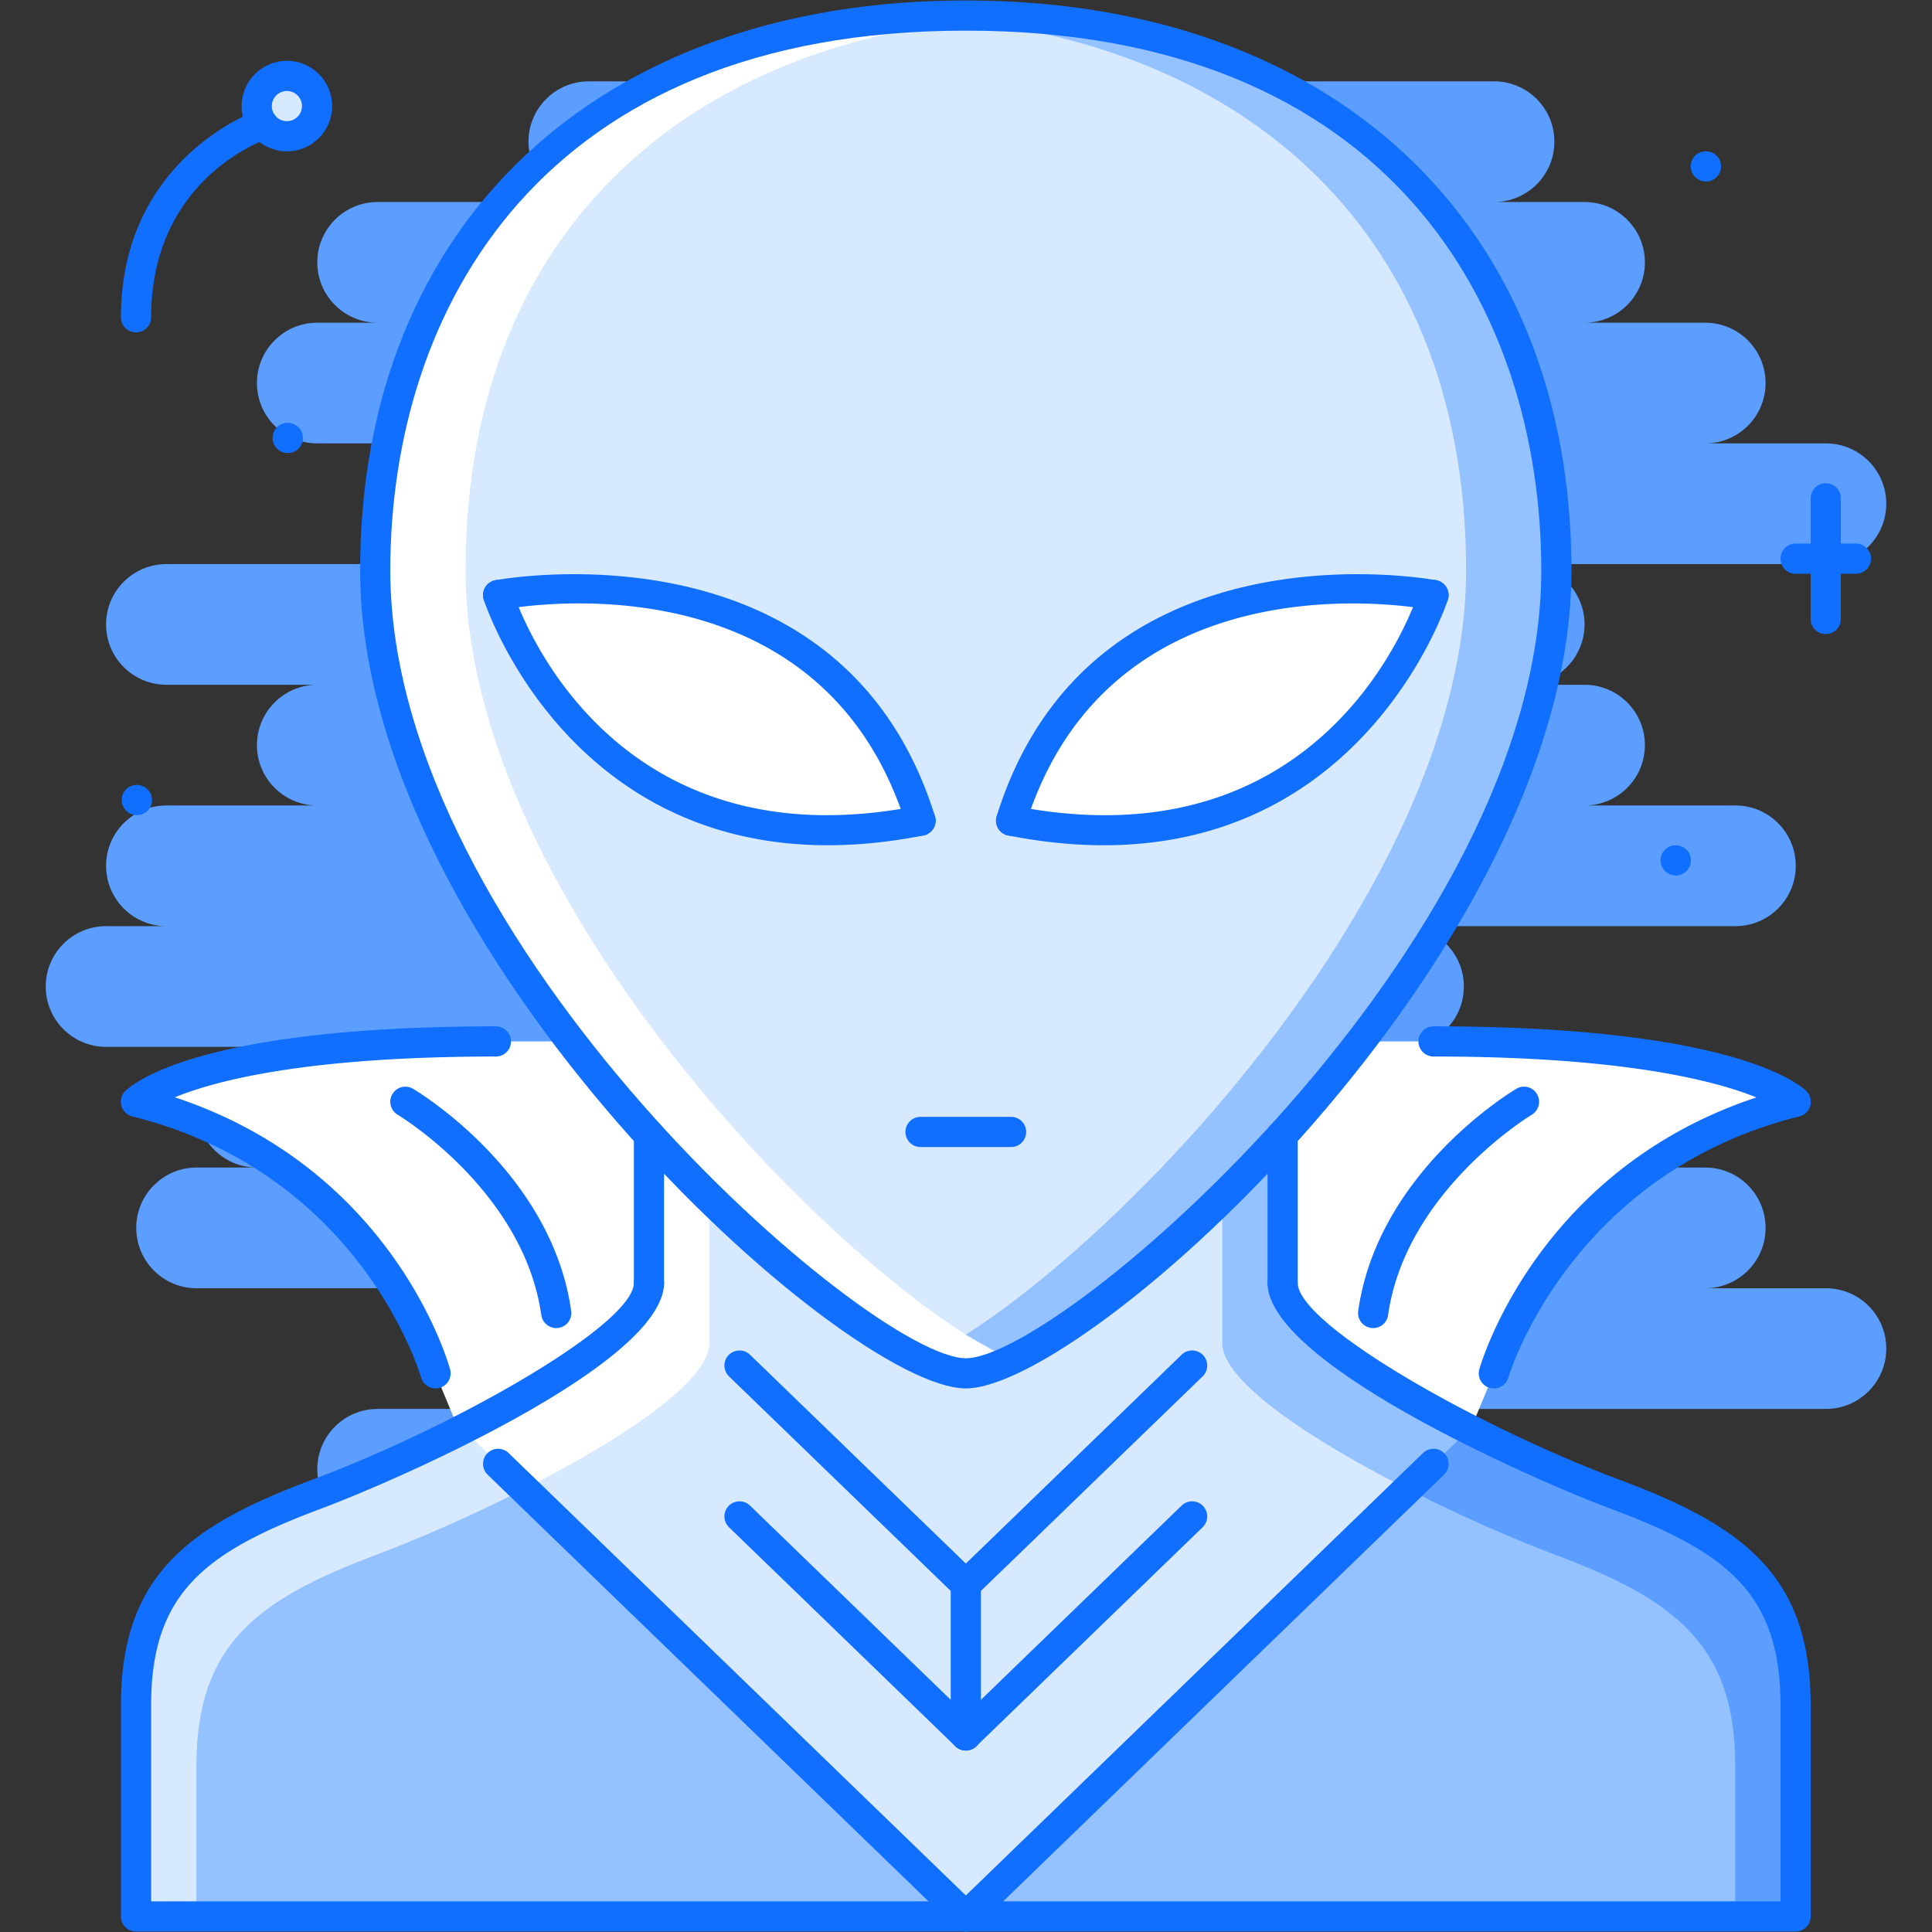 <?xml version="1.0" standalone="no"?><!DOCTYPE svg PUBLIC "-//W3C//DTD SVG 1.1//EN" "http://www.w3.org/Graphics/SVG/1.1/DTD/svg11.dtd"><svg t="1719389358438" class="icon" viewBox="0 0 1024 1024" version="1.1" xmlns="http://www.w3.org/2000/svg" p-id="5224" xmlns:xlink="http://www.w3.org/1999/xlink" width="200" height="200"><rect x="0" y="0" width="1024" height="1024" fill="#333333" stroke="none"/><path d="M967.782 682.792h-63.968c17.648 0 31.984-14.32 31.984-31.984s-14.336-31.984-31.984-31.984h-63.968c17.646 0 31.984-14.322 31.984-31.984 0-17.664-14.338-31.984-31.984-31.984h-95.956c17.648 0 31.984-14.322 31.984-31.986 0-17.662-14.336-31.984-31.984-31.984h175.916c17.648 0 31.984-14.32 31.984-31.984s-14.336-31.984-31.984-31.984h-79.96c17.646 0 31.984-14.322 31.984-31.984 0-17.664-14.338-31.984-31.984-31.984H807.86c17.646 0 31.984-14.322 31.984-31.986s-14.338-31.984-31.984-31.984h159.922c17.648 0 31.984-14.322 31.984-31.986 0-17.662-14.336-31.984-31.984-31.984h-63.968c17.648 0 31.984-14.32 31.984-31.984s-14.336-31.984-31.984-31.984h-63.968c17.646 0 31.984-14.322 31.984-31.984 0-17.664-14.338-31.984-31.984-31.984h-47.976c17.646 0 31.984-14.322 31.984-31.986s-14.338-31.984-31.984-31.984H312.096c-17.678 0-31.986 14.322-31.986 31.984s14.306 31.986 31.986 31.986h-111.946c-17.678 0-31.984 14.32-31.984 31.984s14.306 31.984 31.984 31.984H168.166c-17.68 0-31.984 14.322-31.984 31.984 0 17.664 14.304 31.984 31.984 31.984h95.954c-17.678 0-31.984 14.322-31.984 31.984 0 17.664 14.306 31.986 31.984 31.986H88.204c-17.678 0-31.984 14.322-31.984 31.984s14.306 31.986 31.984 31.986h79.962c-17.68 0-31.984 14.32-31.984 31.984s14.304 31.984 31.984 31.984H88.204c-17.678 0-31.984 14.322-31.984 31.984 0 17.664 14.306 31.984 31.984 31.984H56.22c-17.678 0-31.986 14.322-31.986 31.984 0 17.664 14.306 31.986 31.986 31.986h79.962c-17.68 0-31.984 14.32-31.984 31.984 0 17.662 14.304 31.984 31.984 31.984H104.198c-17.68 0-31.986 14.32-31.986 31.984s14.306 31.984 31.986 31.984h159.922c-17.678 0-31.984 14.32-31.984 31.984s14.306 31.984 31.984 31.984h-63.968c-17.678 0-31.984 14.322-31.984 31.984 0 17.664 14.306 31.984 31.984 31.984h543.738c17.648 0 31.984-14.32 31.984-31.984 0-17.662-14.336-31.984-31.984-31.984h223.892c17.648 0 31.984-14.32 31.984-31.984s-14.336-31.984-31.984-31.984z" fill="#5C9EFF" p-id="5225"></path><path d="M951.696 903.812v111.946H511.906l266.764-258.11c0.154 0 0.31 0.156 0.638 0.312 27.348 13.914 55.49 26.064 76.434 33.904 63.968 23.834 95.954 47.978 95.954 111.948z" fill="#94C1FF" p-id="5226"></path><path d="M245.316 757.476c50.382-25.582 98.672-56.926 98.672-77.556v-78.526c67.654 75.012 139.62 126.502 167.918 126.502 28.314 0 100.282-51.49 167.92-126.502v78.526c0 20.63 48.46 51.974 98.844 77.728L511.906 1015.758 245.488 757.96l-0.172-0.484z" fill="#D7E9FF" p-id="5227"></path><path d="M104.104 935.796c0-63.968 31.984-88.114 95.954-111.948 20.802-7.84 48.148-19.678 75.324-33.42 0.64-0.328 1.28-0.64 1.92-0.968 50.382-25.582 98.672-56.926 98.672-77.556v-77.12a784.316 784.316 0 0 1-31.984-33.39v78.526c0 20.63-48.29 51.974-98.672 77.556-0.64 0.328-1.282 0.64-1.92 0.968-27.174 13.742-54.52 25.58-75.324 33.42-63.968 23.832-95.954 47.976-95.954 111.948v111.946h31.986l-0.002-79.962z" fill="#FFFFFF" p-id="5228"></path><path d="M919.71 935.796c0-63.968-31.984-88.114-95.954-111.948-20.802-7.84-48.148-19.678-75.324-33.42-0.64-0.328-1.282-0.64-1.922-0.968-50.38-25.582-98.67-56.926-98.67-77.556v-77.12a785.564 785.564 0 0 0 31.984-33.39v78.526c0 20.63 48.29 51.974 98.672 77.556 0.638 0.328 1.28 0.64 1.92 0.968 27.176 13.742 54.522 25.58 75.324 33.42 63.968 23.832 95.954 47.976 95.954 111.948v111.946h-31.984v-79.962z" fill="#94C1FF" p-id="5229"></path><path d="M855.742 791.866c-20.944-7.84-49.086-19.99-76.434-33.904-0.328-0.156-0.484-0.312-0.638-0.312l-32.624 31.562c0.156 0.094 0.31 0.172 0.466 0.25 0.64 0.328 1.282 0.64 1.922 0.968 27.176 13.742 54.522 25.58 75.324 33.42 63.968 23.834 95.954 47.978 95.954 111.948v79.96h31.984v-111.946c0-63.97-31.986-88.114-95.954-111.946z" fill="#5C9EFF" p-id="5230"></path><path d="M343.988 679.92c0 20.63-48.29 51.974-98.672 77.556-0.64 0.328-1.282 0.64-1.92 0.968l-0.156-0.484-12.478-30.064s-30.704-111.948-158.642-143.932c0 0 30.704-31.984 190.626-31.984h40.154c13.274 17.274 27.018 33.906 41.09 49.414v78.526z" fill="#FFFFFF" p-id="5231"></path><path d="M245.488 757.96l266.418 257.796H72.118v-111.946c0-63.97 31.986-88.116 95.954-111.948 20.802-7.84 48.148-19.678 75.324-33.42 0.64-0.328 1.28-0.64 1.92-0.968l0.172 0.486z" fill="#94C1FF" p-id="5232"></path><path d="M759.788 551.98c159.924 0 191.908 31.984 191.908 31.984-127.938 31.984-159.922 143.932-159.922 143.932l-11.824 28.47-1.28 1.282c-50.382-25.754-98.844-57.098-98.844-77.728v-78.526c13.916-15.508 27.83-32.14 40.95-49.414h39.012zM535.894 434.912c47.976-154.004 223.892-119.458 223.892-119.458s-47.976 154.16-223.892 119.458z" fill="#FFFFFF" p-id="5233"></path><path d="M200.056 823.85c20.802-7.84 48.148-19.678 75.324-33.42 0.64-0.328 1.28-0.64 1.92-0.968 0.156-0.078 0.328-0.172 0.484-0.25l-32.296-31.25-0.172-0.484c-0.64 0.328-1.282 0.64-1.92 0.968-27.174 13.742-54.52 25.58-75.324 33.42-63.968 23.832-95.954 47.976-95.954 111.948v111.946h31.986V935.8c0-63.972 31.984-88.116 95.952-111.95z" fill="#D7E9FF" p-id="5234"></path><path d="M264.026 315.454s175.916-34.546 223.892 119.458c-175.916 34.702-223.892-119.458-223.892-119.458z" fill="#FFFFFF" p-id="5235"></path><path d="M511.906 8.242c172.886 0 312.974 97.546 312.974 294.094 0 84.13-46.382 174.166-104.106 249.644-13.12 17.274-27.034 33.906-40.95 49.414-67.638 75.012-139.606 126.502-167.92 126.502-28.298 0-100.264-51.49-167.918-126.502-14.072-15.508-27.816-32.14-41.09-49.414-57.738-75.478-104.124-165.514-104.124-249.644 0.004-196.546 140.266-294.094 313.134-294.094z m247.882 307.212s-175.916-34.546-223.892 119.458c175.914 34.702 223.892-119.458 223.892-119.458z m-271.87 119.458c-47.976-154.004-223.892-119.458-223.892-119.458s47.976 154.16 223.892 119.458z" fill="#D7E9FF" p-id="5236"></path><path d="M391.964 601.394c-14.072-15.508-27.814-32.14-41.09-49.414-57.738-75.478-104.122-165.514-104.122-249.644 0-187.332 127.5-284.52 289.142-293.234-7.95-0.438-15.882-0.86-23.988-0.86-172.87 0-313.13 97.546-313.13 294.094 0 84.13 46.384 174.166 104.124 249.644 13.274 17.274 27.018 33.906 41.09 49.414 67.654 75.012 139.62 126.502 167.918 126.502 6.108 0 14.322-2.514 23.988-7.028-35.218-16.382-90.848-60.626-143.932-119.474z" fill="#FFFFFF" p-id="5237"></path><path d="M631.85 601.394c14.07-15.508 27.814-32.14 41.09-49.414 57.736-75.478 104.122-165.514 104.122-249.644 0-187.332-127.502-284.52-289.142-293.234 7.95-0.438 15.882-0.86 23.988-0.86 172.872 0 313.13 97.546 313.13 294.094 0 84.13-46.382 174.166-104.122 249.644-13.276 17.274-27.018 33.906-41.09 49.414-53.022 58.77-108.682 103.108-143.9 119.536l-24.02-13.524c33.89-21.646 77.728-59.206 119.944-106.012z" fill="#94C1FF" p-id="5238"></path><path d="M168.056 56.218c0 8.84-7.16 15.992-15.992 15.992s-15.992-7.152-15.992-15.992 7.16-15.992 15.992-15.992 15.992 7.152 15.992 15.992z" fill="#D7E9FF" p-id="5239"></path><path d="M951.696 1023.754H72.102a7.99 7.99 0 0 1-7.996-7.996v-111.946c0-68.64 35.554-94.94 101.154-119.444 76.846-28.72 170.714-82.57 170.714-104.45a7.992 7.992 0 0 1 7.998-7.996 7.992 7.992 0 0 1 7.996 7.996c0 42.948-142.854 105.136-181.11 119.442-61.494 22.958-90.76 44.448-90.76 104.452v103.95h863.6v-103.95c0-60.004-29.268-81.492-90.754-104.452-38.262-14.304-181.116-76.494-181.116-119.442 0-4.42 3.576-7.996 7.996-7.996s7.996 3.576 7.996 7.996c0 21.878 93.876 75.728 170.714 104.45 65.61 24.504 101.154 50.802 101.154 119.444v111.946a7.986 7.986 0 0 1-7.992 7.996z" fill="#116FFF" p-id="5240"></path><path d="M511.906 735.892c-64.274 0-321.034-231.248-321.034-433.542C190.872 118.83 316.882 0.246 511.906 0.246c195 0 321.002 118.584 321.002 302.104 0 202.294-256.736 433.542-321.002 433.542z m0-719.654c-224.906 0-305.042 147.804-305.042 286.112 0 197.906 254.668 417.55 305.042 417.55 50.368 0 305.01-219.644 305.01-417.55 0-138.308-80.132-286.112-305.01-286.112z" fill="#116FFF" p-id="5241"></path><path d="M343.972 687.916a7.992 7.992 0 0 1-7.998-7.996v-78.542a7.992 7.992 0 0 1 7.998-7.996 7.992 7.992 0 0 1 7.996 7.996v78.542a7.99 7.99 0 0 1-7.996 7.996zM679.826 687.916a7.99 7.99 0 0 1-7.996-7.996v-78.556c0-4.42 3.576-7.996 7.996-7.996s7.996 3.576 7.996 7.996v78.556a7.99 7.99 0 0 1-7.996 7.996zM72.58 432.04c-4.412 0-8.074-3.578-8.074-7.996 0-4.42 3.498-7.996 7.918-7.996h0.156a7.992 7.992 0 0 1 7.996 7.996 7.994 7.994 0 0 1-7.996 7.996zM888.21 464.024c-4.42 0-8.074-3.576-8.074-7.996s3.498-7.996 7.902-7.996h0.172c4.402 0 7.996 3.576 7.996 7.996a8 8 0 0 1-7.996 7.996zM904.204 96.2c-4.42 0-8.074-3.576-8.074-7.996 0-4.418 3.498-7.996 7.902-7.996h0.172a8.002 8.002 0 0 1 7.996 7.996 8 8 0 0 1-7.996 7.996zM152.542 240.13c-4.412 0-8.074-3.576-8.074-7.996s3.498-7.996 7.918-7.996h0.156c4.42 0 7.996 3.576 7.996 7.996s-3.578 7.996-7.996 7.996zM967.688 336.084a7.99 7.99 0 0 1-7.996-7.996V264.12c0-4.42 3.576-7.996 7.996-7.996s7.996 3.576 7.996 7.996v63.968a7.99 7.99 0 0 1-7.996 7.996z" fill="#116FFF" p-id="5242"></path><path d="M983.68 304.1h-31.984c-4.42 0-7.996-3.576-7.996-7.996s3.576-7.996 7.996-7.996h31.984c4.42 0 7.996 3.576 7.996 7.996s-3.576 7.996-7.996 7.996zM487.902 442.97a7.99 7.99 0 0 1-7.636-5.622c-45.252-145.306-207.814-115.46-214.724-114.102-4.404 0.78-8.536-2.014-9.378-6.326a7.99 7.99 0 0 1 6.31-9.372c1.834-0.358 183.528-34.014 233.066 125.05a7.996 7.996 0 0 1-7.638 10.372z" fill="#116FFF" p-id="5243"></path><path d="M438.73 448c-140.034 0-181.904-128.782-182.358-130.234a7.98 7.98 0 0 1 5.256-9.996 7.984 7.984 0 0 1 10.01 5.232c1.898 6.012 48.274 146.898 214.716 114.132 4.38-0.968 8.536 1.968 9.394 6.292a7.988 7.988 0 0 1-6.3 9.386c-18.186 3.578-35.068 5.188-50.718 5.188zM535.894 442.97a8 8 0 0 1-7.638-10.37c49.554-159.094 231.234-125.408 233.06-125.05a7.98 7.98 0 0 1 6.308 9.372c-0.826 4.31-4.998 7.074-9.37 6.326-6.874-1.328-169.464-31.188-214.726 114.102a7.984 7.984 0 0 1-7.634 5.62z" fill="#116FFF" p-id="5244"></path><path d="M585.058 448c-15.648 0-32.516-1.61-50.708-5.186a7.98 7.98 0 0 1-6.294-9.386c0.844-4.34 4.966-7.246 9.386-6.292 166.92 32.796 212.852-108.104 214.708-114.118a7.96 7.96 0 0 1 10.012-5.264 8 8 0 0 1 5.264 10.012c-0.454 1.452-42.34 130.234-182.368 130.234zM535.894 607.954h-47.992a7.99 7.99 0 0 1-7.996-7.996 7.992 7.992 0 0 1 7.996-7.996h47.992a7.992 7.992 0 0 1 7.996 7.996 7.992 7.992 0 0 1-7.996 7.996zM791.774 735.892a7.986 7.986 0 0 1-7.686-10.196c1.36-4.75 34.75-116.758 165.67-149.492 4.218-1.078 8.622 1.532 9.7 5.826a8.006 8.006 0 0 1-5.824 9.698c-121.692 30.424-153.864 137.292-154.176 138.372a8 8 0 0 1-7.684 5.792z" fill="#116FFF" p-id="5245"></path><path d="M951.696 591.96c-2 0-3.998-0.75-5.528-2.232-0.766-0.672-35.282-29.752-186.38-29.752-4.42 0-7.996-3.576-7.996-7.996s3.576-7.996 7.996-7.996c158.658 0 194.048 30.812 197.562 34.328a7.992 7.992 0 0 1-5.654 13.648zM727.818 703.908a7.994 7.994 0 0 1-7.932-9.12c10.416-73.418 80.804-115.928 83.802-117.694a7.932 7.932 0 0 1 10.95 2.794 8.002 8.002 0 0 1-2.782 10.95c-0.67 0.404-66.81 40.48-76.134 106.198a7.996 7.996 0 0 1-7.904 6.872zM230.854 735.892a8.014 8.014 0 0 1-7.708-5.858c-0.296-1.076-31.336-107.9-152.98-138.308a7.994 7.994 0 0 1-5.818-9.698c1.062-4.294 5.404-6.874 9.69-5.826 130.968 32.75 163.218 144.82 164.522 149.57a7.994 7.994 0 0 1-5.576 9.822 7.7 7.7 0 0 1-2.13 0.298z" fill="#116FFF" p-id="5246"></path><path d="M72.142 591.868a7.924 7.924 0 0 1-5.654-2.342c-3.052-3.092-3.154-7.98-0.14-11.104 3.388-3.532 37.756-34.438 196.492-34.438 4.42 0 7.998 3.576 7.998 7.996s-3.578 7.996-7.998 7.996c-151.864 0-184.802 29.376-185.114 29.674a8.16 8.16 0 0 1-5.584 2.218zM294.816 703.908a8.008 8.008 0 0 1-7.91-6.874c-9.348-65.904-75.458-105.792-76.12-106.198a7.99 7.99 0 0 1-2.804-10.95c2.25-3.794 7.152-5.076 10.956-2.794 2.992 1.766 73.386 44.276 83.804 117.694a8 8 0 0 1-7.926 9.122zM511.906 1023.754a7.976 7.976 0 0 1-5.558-2.248L258.452 781.622a8.004 8.004 0 0 1-0.188-11.308 8.008 8.008 0 0 1 11.306-0.188l247.896 239.886a8 8 0 0 1 0.188 11.306 7.96 7.96 0 0 1-5.748 2.436z" fill="#116FFF" p-id="5247"></path><path d="M511.906 1023.754a7.956 7.956 0 0 1-5.746-2.436 7.99 7.99 0 0 1 0.188-11.306l247.88-239.886a8.008 8.008 0 0 1 11.306 0.188 7.996 7.996 0 0 1-0.188 11.308l-247.88 239.884a7.98 7.98 0 0 1-5.56 2.248z" fill="#116FFF" p-id="5248"></path><path d="M511.906 927.8a7.97 7.97 0 0 1-5.558-2.25l-119.958-116.068a8 8 0 0 1-0.188-11.306 7.992 7.992 0 0 1 11.308-0.188l119.958 116.068a8 8 0 0 1-5.562 13.744z" fill="#116FFF" p-id="5249"></path><path d="M511.906 927.8a7.998 7.998 0 0 1-5.558-13.744l119.942-116.068a7.994 7.994 0 1 1 11.12 11.494l-119.944 116.068a7.974 7.974 0 0 1-5.56 2.25z" fill="#116FFF" p-id="5250"></path><path d="M511.906 847.84a7.97 7.97 0 0 1-5.558-2.25l-119.958-116.07a8 8 0 0 1-0.188-11.306 8.012 8.012 0 0 1 11.308-0.188l119.958 116.07a8 8 0 0 1-5.562 13.744z" fill="#116FFF" p-id="5251"></path><path d="M511.906 847.84a7.998 7.998 0 0 1-5.558-13.744l119.942-116.07a7.994 7.994 0 1 1 11.12 11.494l-119.944 116.07a7.974 7.974 0 0 1-5.56 2.25z" fill="#116FFF" p-id="5252"></path><path d="M511.906 927.8a7.994 7.994 0 0 1-7.996-7.996v-79.962a7.992 7.992 0 0 1 7.996-7.996 7.99 7.99 0 0 1 7.996 7.996v79.962a7.992 7.992 0 0 1-7.996 7.996z" fill="#116FFF" p-id="5253"></path><path d="M152.064 80.208c-13.228 0-23.988-10.76-23.988-23.988s10.76-23.988 23.988-23.988 23.988 10.76 23.988 23.988-10.76 23.988-23.988 23.988z m0-31.986c-4.412 0-7.996 3.592-7.996 7.996s3.584 7.996 7.996 7.996 7.996-3.592 7.996-7.996-3.584-7.996-7.996-7.996z" fill="#116FFF" p-id="5254"></path><path d="M72.102 176.162a7.992 7.992 0 0 1-7.996-7.996c0-84.756 72.036-109.604 72.762-109.838 4.162-1.438 8.684 0.874 10.088 5.06 1.398 4.186-0.868 8.698-5.038 10.12-2.528 0.844-61.82 21.692-61.82 94.658a7.992 7.992 0 0 1-7.996 7.996z" fill="#116FFF" p-id="5255"></path></svg>
